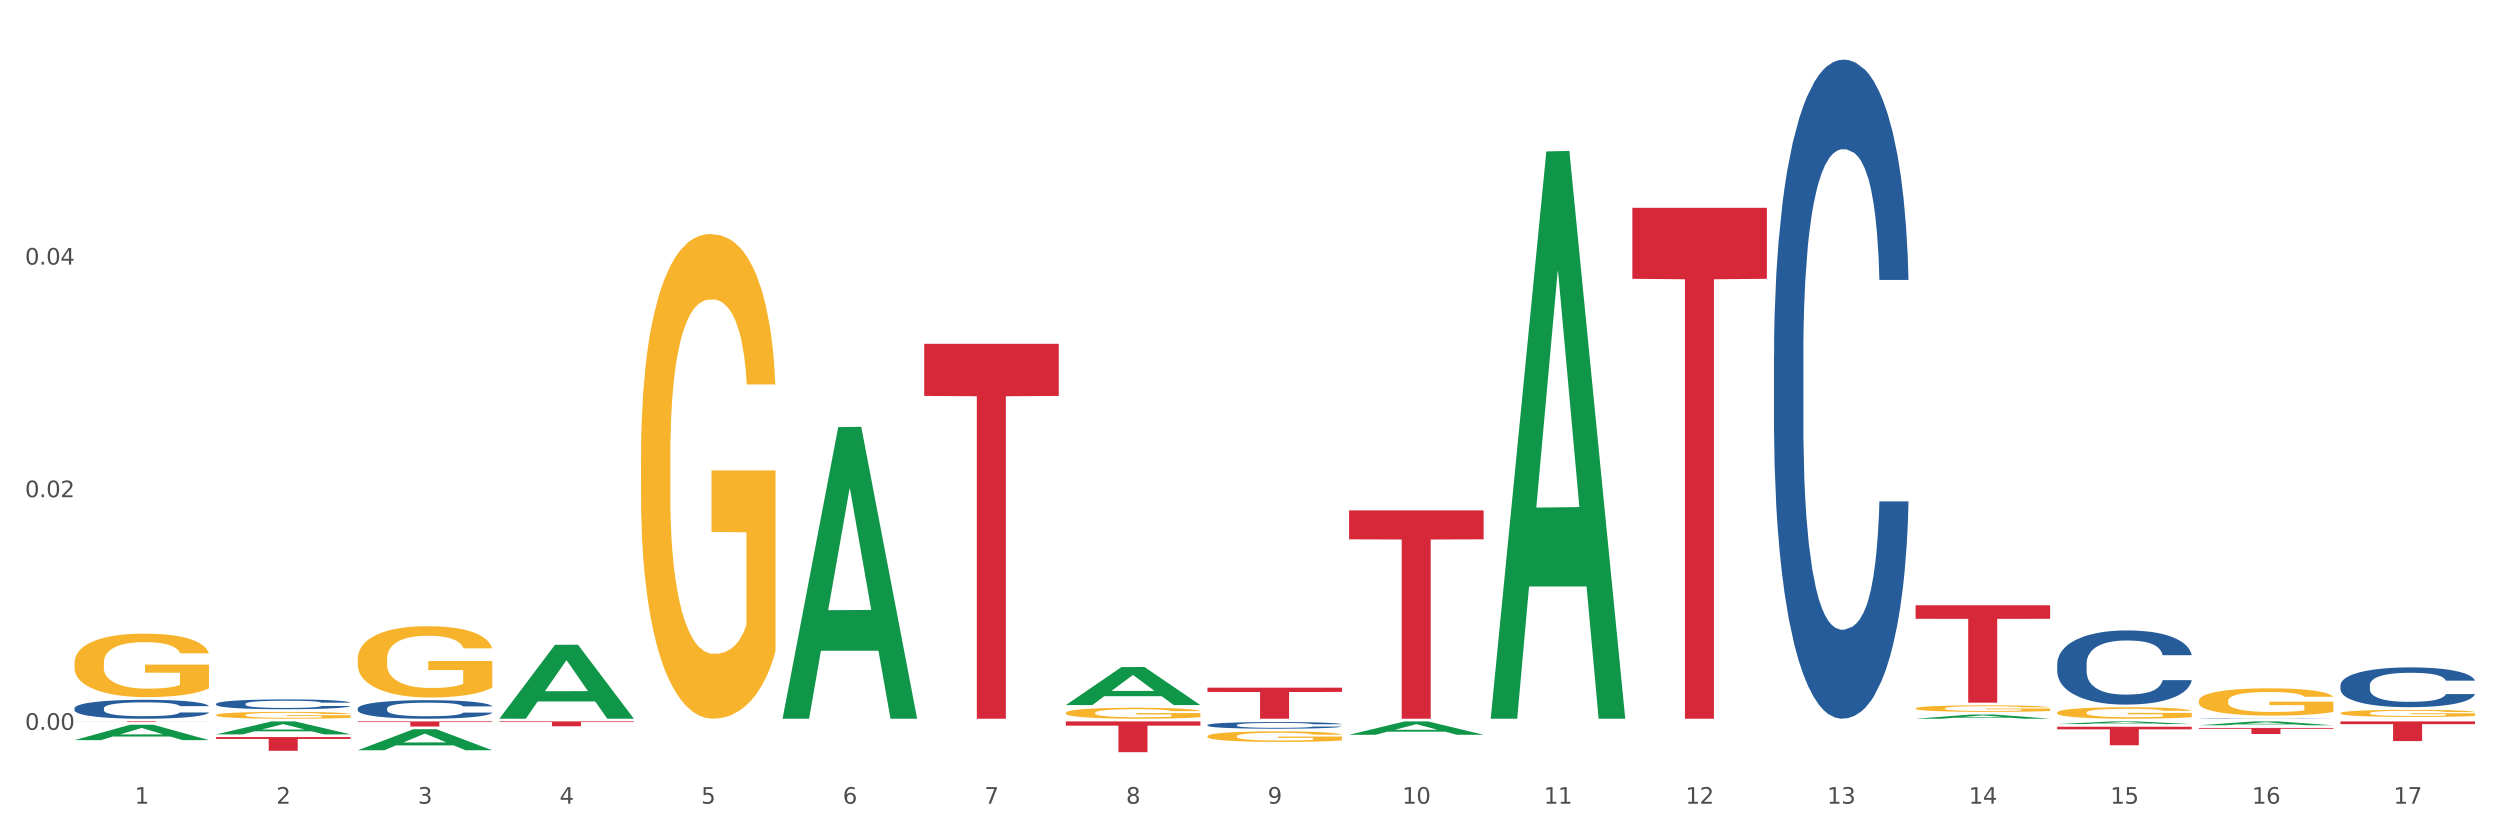 <?xml version="1.0" encoding="utf-8" standalone="no"?>
<!DOCTYPE svg PUBLIC "-//W3C//DTD SVG 1.1//EN"
  "http://www.w3.org/Graphics/SVG/1.1/DTD/svg11.dtd">
<svg xmlns:xlink="http://www.w3.org/1999/xlink" width="1080pt" height="360pt" viewBox="0 0 1080 360" xmlns="http://www.w3.org/2000/svg" version="1.1">
 <rect x="0" y="0" width="1080" height="360" fill="#333333" stroke="none"/>
 <defs>
  <style type="text/css">*{stroke-linejoin: round; stroke-linecap: butt}</style>
 </defs>
 <g id="figure_1">
  <g id="patch_1">
   <path d="M 0 360 
L 1080 360 
L 1080 0 
L 0 0 
z
" style="fill: #ffffff; stroke: #ffffff; stroke-linejoin: miter"/>
  </g>
  <g id="axes_1">
   <g id="matplotlib.axis_1">
    <g id="xtick_1">
     <g id="text_1">
      <!-- 1 -->
      <g style="fill: #4d4d4d" transform="translate(58.182 347.204) scale(0.096 -0.096)">
       <defs>
        <path id="DejaVuSans-31" d="M 794 531 
L 1825 531 
L 1825 4091 
L 703 3866 
L 703 4441 
L 1819 4666 
L 2450 4666 
L 2450 531 
L 3481 531 
L 3481 0 
L 794 0 
L 794 531 
z
" transform="scale(0.016)"/>
       </defs>
       <use xlink:href="#DejaVuSans-31"/>
      </g>
     </g>
    </g>
    <g id="xtick_2">
     <g id="text_2">
      <!-- 2 -->
      <g style="fill: #4d4d4d" transform="translate(119.364 347.204) scale(0.096 -0.096)">
       <defs>
        <path id="DejaVuSans-32" d="M 1228 531 
L 3431 531 
L 3431 0 
L 469 0 
L 469 531 
Q 828 903 1448 1529 
Q 2069 2156 2228 2338 
Q 2531 2678 2651 2914 
Q 2772 3150 2772 3378 
Q 2772 3750 2511 3984 
Q 2250 4219 1831 4219 
Q 1534 4219 1204 4116 
Q 875 4013 500 3803 
L 500 4441 
Q 881 4594 1212 4672 
Q 1544 4750 1819 4750 
Q 2544 4750 2975 4387 
Q 3406 4025 3406 3419 
Q 3406 3131 3298 2873 
Q 3191 2616 2906 2266 
Q 2828 2175 2409 1742 
Q 1991 1309 1228 531 
z
" transform="scale(0.016)"/>
       </defs>
       <use xlink:href="#DejaVuSans-32"/>
      </g>
     </g>
    </g>
    <g id="xtick_3">
     <g id="text_3">
      <!-- 3 -->
      <g style="fill: #4d4d4d" transform="translate(180.545 347.204) scale(0.096 -0.096)">
       <defs>
        <path id="DejaVuSans-33" d="M 2597 2516 
Q 3050 2419 3304 2112 
Q 3559 1806 3559 1356 
Q 3559 666 3084 287 
Q 2609 -91 1734 -91 
Q 1441 -91 1130 -33 
Q 819 25 488 141 
L 488 750 
Q 750 597 1062 519 
Q 1375 441 1716 441 
Q 2309 441 2620 675 
Q 2931 909 2931 1356 
Q 2931 1769 2642 2001 
Q 2353 2234 1838 2234 
L 1294 2234 
L 1294 2753 
L 1863 2753 
Q 2328 2753 2575 2939 
Q 2822 3125 2822 3475 
Q 2822 3834 2567 4026 
Q 2313 4219 1838 4219 
Q 1578 4219 1281 4162 
Q 984 4106 628 3988 
L 628 4550 
Q 988 4650 1302 4700 
Q 1616 4750 1894 4750 
Q 2613 4750 3031 4423 
Q 3450 4097 3450 3541 
Q 3450 3153 3228 2886 
Q 3006 2619 2597 2516 
z
" transform="scale(0.016)"/>
       </defs>
       <use xlink:href="#DejaVuSans-33"/>
      </g>
     </g>
    </g>
    <g id="xtick_4">
     <g id="text_4">
      <!-- 4 -->
      <g style="fill: #4d4d4d" transform="translate(241.726 347.204) scale(0.096 -0.096)">
       <defs>
        <path id="DejaVuSans-34" d="M 2419 4116 
L 825 1625 
L 2419 1625 
L 2419 4116 
z
M 2253 4666 
L 3047 4666 
L 3047 1625 
L 3713 1625 
L 3713 1100 
L 3047 1100 
L 3047 0 
L 2419 0 
L 2419 1100 
L 313 1100 
L 313 1709 
L 2253 4666 
z
" transform="scale(0.016)"/>
       </defs>
       <use xlink:href="#DejaVuSans-34"/>
      </g>
     </g>
    </g>
    <g id="xtick_5">
     <g id="text_5">
      <!-- 5 -->
      <g style="fill: #4d4d4d" transform="translate(302.908 347.204) scale(0.096 -0.096)">
       <defs>
        <path id="DejaVuSans-35" d="M 691 4666 
L 3169 4666 
L 3169 4134 
L 1269 4134 
L 1269 2991 
Q 1406 3038 1543 3061 
Q 1681 3084 1819 3084 
Q 2600 3084 3056 2656 
Q 3513 2228 3513 1497 
Q 3513 744 3044 326 
Q 2575 -91 1722 -91 
Q 1428 -91 1123 -41 
Q 819 9 494 109 
L 494 744 
Q 775 591 1075 516 
Q 1375 441 1709 441 
Q 2250 441 2565 725 
Q 2881 1009 2881 1497 
Q 2881 1984 2565 2268 
Q 2250 2553 1709 2553 
Q 1456 2553 1204 2497 
Q 953 2441 691 2322 
L 691 4666 
z
" transform="scale(0.016)"/>
       </defs>
       <use xlink:href="#DejaVuSans-35"/>
      </g>
     </g>
    </g>
    <g id="xtick_6">
     <g id="text_6">
      <!-- 6 -->
      <g style="fill: #4d4d4d" transform="translate(364.089 347.204) scale(0.096 -0.096)">
       <defs>
        <path id="DejaVuSans-36" d="M 2113 2584 
Q 1688 2584 1439 2293 
Q 1191 2003 1191 1497 
Q 1191 994 1439 701 
Q 1688 409 2113 409 
Q 2538 409 2786 701 
Q 3034 994 3034 1497 
Q 3034 2003 2786 2293 
Q 2538 2584 2113 2584 
z
M 3366 4563 
L 3366 3988 
Q 3128 4100 2886 4159 
Q 2644 4219 2406 4219 
Q 1781 4219 1451 3797 
Q 1122 3375 1075 2522 
Q 1259 2794 1537 2939 
Q 1816 3084 2150 3084 
Q 2853 3084 3261 2657 
Q 3669 2231 3669 1497 
Q 3669 778 3244 343 
Q 2819 -91 2113 -91 
Q 1303 -91 875 529 
Q 447 1150 447 2328 
Q 447 3434 972 4092 
Q 1497 4750 2381 4750 
Q 2619 4750 2861 4703 
Q 3103 4656 3366 4563 
z
" transform="scale(0.016)"/>
       </defs>
       <use xlink:href="#DejaVuSans-36"/>
      </g>
     </g>
    </g>
    <g id="xtick_7">
     <g id="text_7">
      <!-- 7 -->
      <g style="fill: #4d4d4d" transform="translate(425.271 347.204) scale(0.096 -0.096)">
       <defs>
        <path id="DejaVuSans-37" d="M 525 4666 
L 3525 4666 
L 3525 4397 
L 1831 0 
L 1172 0 
L 2766 4134 
L 525 4134 
L 525 4666 
z
" transform="scale(0.016)"/>
       </defs>
       <use xlink:href="#DejaVuSans-37"/>
      </g>
     </g>
    </g>
    <g id="xtick_8">
     <g id="text_8">
      <!-- 8 -->
      <g style="fill: #4d4d4d" transform="translate(486.452 347.204) scale(0.096 -0.096)">
       <defs>
        <path id="DejaVuSans-38" d="M 2034 2216 
Q 1584 2216 1326 1975 
Q 1069 1734 1069 1313 
Q 1069 891 1326 650 
Q 1584 409 2034 409 
Q 2484 409 2743 651 
Q 3003 894 3003 1313 
Q 3003 1734 2745 1975 
Q 2488 2216 2034 2216 
z
M 1403 2484 
Q 997 2584 770 2862 
Q 544 3141 544 3541 
Q 544 4100 942 4425 
Q 1341 4750 2034 4750 
Q 2731 4750 3128 4425 
Q 3525 4100 3525 3541 
Q 3525 3141 3298 2862 
Q 3072 2584 2669 2484 
Q 3125 2378 3379 2068 
Q 3634 1759 3634 1313 
Q 3634 634 3220 271 
Q 2806 -91 2034 -91 
Q 1263 -91 848 271 
Q 434 634 434 1313 
Q 434 1759 690 2068 
Q 947 2378 1403 2484 
z
M 1172 3481 
Q 1172 3119 1398 2916 
Q 1625 2713 2034 2713 
Q 2441 2713 2670 2916 
Q 2900 3119 2900 3481 
Q 2900 3844 2670 4047 
Q 2441 4250 2034 4250 
Q 1625 4250 1398 4047 
Q 1172 3844 1172 3481 
z
" transform="scale(0.016)"/>
       </defs>
       <use xlink:href="#DejaVuSans-38"/>
      </g>
     </g>
    </g>
    <g id="xtick_9">
     <g id="text_9">
      <!-- 9 -->
      <g style="fill: #4d4d4d" transform="translate(547.634 347.204) scale(0.096 -0.096)">
       <defs>
        <path id="DejaVuSans-39" d="M 703 97 
L 703 672 
Q 941 559 1184 500 
Q 1428 441 1663 441 
Q 2288 441 2617 861 
Q 2947 1281 2994 2138 
Q 2813 1869 2534 1725 
Q 2256 1581 1919 1581 
Q 1219 1581 811 2004 
Q 403 2428 403 3163 
Q 403 3881 828 4315 
Q 1253 4750 1959 4750 
Q 2769 4750 3195 4129 
Q 3622 3509 3622 2328 
Q 3622 1225 3098 567 
Q 2575 -91 1691 -91 
Q 1453 -91 1209 -44 
Q 966 3 703 97 
z
M 1959 2075 
Q 2384 2075 2632 2365 
Q 2881 2656 2881 3163 
Q 2881 3666 2632 3958 
Q 2384 4250 1959 4250 
Q 1534 4250 1286 3958 
Q 1038 3666 1038 3163 
Q 1038 2656 1286 2365 
Q 1534 2075 1959 2075 
z
" transform="scale(0.016)"/>
       </defs>
       <use xlink:href="#DejaVuSans-39"/>
      </g>
     </g>
    </g>
    <g id="xtick_10">
     <g id="text_10">
      <!-- 10 -->
      <g style="fill: #4d4d4d" transform="translate(605.761 347.204) scale(0.096 -0.096)">
       <defs>
        <path id="DejaVuSans-30" d="M 2034 4250 
Q 1547 4250 1301 3770 
Q 1056 3291 1056 2328 
Q 1056 1369 1301 889 
Q 1547 409 2034 409 
Q 2525 409 2770 889 
Q 3016 1369 3016 2328 
Q 3016 3291 2770 3770 
Q 2525 4250 2034 4250 
z
M 2034 4750 
Q 2819 4750 3233 4129 
Q 3647 3509 3647 2328 
Q 3647 1150 3233 529 
Q 2819 -91 2034 -91 
Q 1250 -91 836 529 
Q 422 1150 422 2328 
Q 422 3509 836 4129 
Q 1250 4750 2034 4750 
z
" transform="scale(0.016)"/>
       </defs>
       <use xlink:href="#DejaVuSans-31"/>
       <use xlink:href="#DejaVuSans-30" transform="translate(63.623 0)"/>
      </g>
     </g>
    </g>
    <g id="xtick_11">
     <g id="text_11">
      <!-- 11 -->
      <g style="fill: #4d4d4d" transform="translate(666.942 347.204) scale(0.096 -0.096)">
       <use xlink:href="#DejaVuSans-31"/>
       <use xlink:href="#DejaVuSans-31" transform="translate(63.623 0)"/>
      </g>
     </g>
    </g>
    <g id="xtick_12">
     <g id="text_12">
      <!-- 12 -->
      <g style="fill: #4d4d4d" transform="translate(728.124 347.204) scale(0.096 -0.096)">
       <use xlink:href="#DejaVuSans-31"/>
       <use xlink:href="#DejaVuSans-32" transform="translate(63.623 0)"/>
      </g>
     </g>
    </g>
    <g id="xtick_13">
     <g id="text_13">
      <!-- 13 -->
      <g style="fill: #4d4d4d" transform="translate(789.305 347.204) scale(0.096 -0.096)">
       <use xlink:href="#DejaVuSans-31"/>
       <use xlink:href="#DejaVuSans-33" transform="translate(63.623 0)"/>
      </g>
     </g>
    </g>
    <g id="xtick_14">
     <g id="text_14">
      <!-- 14 -->
      <g style="fill: #4d4d4d" transform="translate(850.487 347.204) scale(0.096 -0.096)">
       <use xlink:href="#DejaVuSans-31"/>
       <use xlink:href="#DejaVuSans-34" transform="translate(63.623 0)"/>
      </g>
     </g>
    </g>
    <g id="xtick_15">
     <g id="text_15">
      <!-- 15 -->
      <g style="fill: #4d4d4d" transform="translate(911.668 347.204) scale(0.096 -0.096)">
       <use xlink:href="#DejaVuSans-31"/>
       <use xlink:href="#DejaVuSans-35" transform="translate(63.623 0)"/>
      </g>
     </g>
    </g>
    <g id="xtick_16">
     <g id="text_16">
      <!-- 16 -->
      <g style="fill: #4d4d4d" transform="translate(972.849 347.204) scale(0.096 -0.096)">
       <use xlink:href="#DejaVuSans-31"/>
       <use xlink:href="#DejaVuSans-36" transform="translate(63.623 0)"/>
      </g>
     </g>
    </g>
    <g id="xtick_17">
     <g id="text_17">
      <!-- 17 -->
      <g style="fill: #4d4d4d" transform="translate(1034.031 347.204) scale(0.096 -0.096)">
       <use xlink:href="#DejaVuSans-31"/>
       <use xlink:href="#DejaVuSans-37" transform="translate(63.623 0)"/>
      </g>
     </g>
    </g>
    <g id="xtick_18"/>
    <g id="xtick_19"/>
    <g id="xtick_20"/>
    <g id="xtick_21"/>
    <g id="xtick_22"/>
    <g id="xtick_23"/>
    <g id="xtick_24"/>
    <g id="xtick_25"/>
    <g id="xtick_26"/>
    <g id="xtick_27"/>
    <g id="xtick_28"/>
    <g id="xtick_29"/>
    <g id="xtick_30"/>
    <g id="xtick_31"/>
    <g id="xtick_32"/>
    <g id="xtick_33"/>
   </g>
   <g id="matplotlib.axis_2">
    <g id="ytick_1">
     <g id="text_18">
      <!-- 0.00 -->
      <g style="fill: #4d4d4d" transform="translate(10.8 315.278) scale(0.096 -0.096)">
       <defs>
        <path id="DejaVuSans-2e" d="M 684 794 
L 1344 794 
L 1344 0 
L 684 0 
L 684 794 
z
" transform="scale(0.016)"/>
       </defs>
       <use xlink:href="#DejaVuSans-30"/>
       <use xlink:href="#DejaVuSans-2e" transform="translate(63.623 0)"/>
       <use xlink:href="#DejaVuSans-30" transform="translate(95.41 0)"/>
       <use xlink:href="#DejaVuSans-30" transform="translate(159.033 0)"/>
      </g>
     </g>
    </g>
    <g id="ytick_2">
     <g id="text_19">
      <!-- 0.02 -->
      <g style="fill: #4d4d4d" transform="translate(10.8 214.795) scale(0.096 -0.096)">
       <use xlink:href="#DejaVuSans-30"/>
       <use xlink:href="#DejaVuSans-2e" transform="translate(63.623 0)"/>
       <use xlink:href="#DejaVuSans-30" transform="translate(95.41 0)"/>
       <use xlink:href="#DejaVuSans-32" transform="translate(159.033 0)"/>
      </g>
     </g>
    </g>
    <g id="ytick_3">
     <g id="text_20">
      <!-- 0.04 -->
      <g style="fill: #4d4d4d" transform="translate(10.8 114.312) scale(0.096 -0.096)">
       <use xlink:href="#DejaVuSans-30"/>
       <use xlink:href="#DejaVuSans-2e" transform="translate(63.623 0)"/>
       <use xlink:href="#DejaVuSans-30" transform="translate(95.41 0)"/>
       <use xlink:href="#DejaVuSans-34" transform="translate(159.033 0)"/>
      </g>
     </g>
    </g>
    <g id="ytick_4"/>
    <g id="ytick_5"/>
    <g id="ytick_6"/>
   </g>
   <g id="PolyCollection_1">
    <path d="M 32.175 319.727 
L 32.235 319.721 
L 56.203 313.081 
L 66.15 313.075 
L 90.297 319.74 
L 78.793 319.74 
L 73.58 318.188 
L 48.833 318.188 
L 48.653 318.213 
L 43.62 319.74 
L 32.175 319.74 
L 32.175 319.727 
L 51.949 317.262 
L 70.464 317.255 
L 61.296 314.496 
L 61.176 314.483 
L 61.056 314.502 
L 51.889 317.255 
L 51.949 317.262 
L 32.175 319.727 
z
" clip-path="url(#p86abe822ee)" style="fill: #109648"/>
    <path d="M 93.356 317.247 
L 93.416 317.241 
L 117.384 311.636 
L 127.331 311.631 
L 151.479 317.257 
L 139.974 317.257 
L 134.761 315.947 
L 110.014 315.947 
L 109.834 315.968 
L 104.801 317.257 
L 93.356 317.257 
L 93.356 317.247 
L 113.13 315.165 
L 131.645 315.16 
L 122.478 312.83 
L 122.358 312.82 
L 122.238 312.835 
L 113.07 315.16 
L 113.13 315.165 
L 93.356 317.247 
z
" clip-path="url(#p86abe822ee)" style="fill: #109648"/>
    <path d="M 154.538 324.103 
L 154.598 324.094 
L 178.566 315.022 
L 188.512 315.013 
L 212.66 324.12 
L 201.156 324.12 
L 195.943 321.999 
L 171.196 321.999 
L 171.016 322.033 
L 165.983 324.12 
L 154.538 324.12 
L 154.538 324.103 
L 174.311 320.734 
L 192.827 320.725 
L 183.659 316.954 
L 183.539 316.937 
L 183.419 316.963 
L 174.251 320.725 
L 174.311 320.734 
L 154.538 324.103 
z
" clip-path="url(#p86abe822ee)" style="fill: #109648"/>
    <path d="M 215.719 310.427 
L 215.779 310.397 
L 239.747 278.553 
L 249.694 278.523 
L 273.842 310.487 
L 262.337 310.487 
L 257.124 303.044 
L 232.377 303.044 
L 232.197 303.164 
L 227.164 310.487 
L 215.719 310.487 
L 215.719 310.427 
L 235.493 298.602 
L 254.008 298.572 
L 244.84 285.336 
L 244.72 285.276 
L 244.601 285.366 
L 235.433 298.572 
L 235.493 298.602 
L 215.719 310.427 
z
" clip-path="url(#p86abe822ee)" style="fill: #109648"/>
    <path d="M 338.082 310.251 
L 338.142 310.132 
L 362.11 184.503 
L 372.057 184.385 
L 396.204 310.487 
L 384.7 310.487 
L 379.487 281.123 
L 354.74 281.123 
L 354.56 281.596 
L 349.527 310.487 
L 338.082 310.487 
L 338.082 310.251 
L 357.856 263.599 
L 376.371 263.48 
L 367.203 211.263 
L 367.083 211.026 
L 366.963 211.382 
L 357.796 263.48 
L 357.856 263.599 
L 338.082 310.251 
z
" clip-path="url(#p86abe822ee)" style="fill: #109648"/>
    <path d="M 521.626 297.059 
L 579.749 297.059 
L 579.749 298.925 
L 556.885 298.938 
L 556.885 310.487 
L 544.352 310.487 
L 544.352 298.938 
L 521.626 298.925 
L 521.626 297.072 
L 521.626 297.059 
z
" clip-path="url(#p86abe822ee)" style="fill: #d62839"/>
    <path d="M 154.538 284.756 
L 154.606 284.728 
L 154.606 283.715 
L 154.744 282.843 
L 155.43 280.733 
L 156.459 278.988 
L 157.214 278.06 
L 157.969 277.3 
L 158.861 276.54 
L 159.959 275.752 
L 161.949 274.599 
L 163.184 274.008 
L 164.694 273.389 
L 167.439 272.488 
L 169.429 271.982 
L 171.487 271.56 
L 174.85 271.053 
L 177.046 270.828 
L 179.379 270.659 
L 182.192 270.547 
L 184.32 270.519 
L 188.986 270.603 
L 192.966 270.856 
L 194.887 271.053 
L 197.358 271.391 
L 198.661 271.616 
L 200.789 272.066 
L 202.985 272.657 
L 204.494 273.163 
L 206.759 274.12 
L 208.474 275.077 
L 210.053 276.259 
L 210.876 277.075 
L 211.494 277.834 
L 212.043 278.707 
L 212.592 280.085 
L 200.24 280.085 
L 199.759 279.101 
L 199.005 278.172 
L 197.907 277.272 
L 196.946 276.709 
L 195.299 276.005 
L 193.789 275.555 
L 192.211 275.218 
L 190.29 274.936 
L 188.78 274.796 
L 186.653 274.683 
L 182.467 274.711 
L 179.653 274.936 
L 177.732 275.218 
L 176.497 275.471 
L 175.399 275.752 
L 174.164 276.146 
L 172.723 276.737 
L 171.693 277.272 
L 170.664 277.947 
L 169.84 278.622 
L 169.086 279.41 
L 168.468 280.254 
L 167.988 281.127 
L 167.576 282.196 
L 167.233 283.969 
L 167.233 287.823 
L 167.37 288.696 
L 167.713 289.849 
L 168.125 290.722 
L 168.811 291.763 
L 169.429 292.466 
L 170.595 293.479 
L 171.899 294.323 
L 172.928 294.858 
L 173.958 295.308 
L 175.742 295.927 
L 177.732 296.434 
L 179.447 296.743 
L 181.781 297.025 
L 183.359 297.137 
L 184.731 297.193 
L 188.094 297.193 
L 190.495 297.109 
L 193.172 296.912 
L 195.23 296.659 
L 196.946 296.349 
L 198.867 295.843 
L 200.102 295.364 
L 200.102 289.484 
L 185.006 289.455 
L 185.006 285.544 
L 212.66 285.544 
L 212.66 297.025 
L 211.494 297.616 
L 210.19 298.15 
L 208.817 298.629 
L 206.759 299.219 
L 204.288 299.782 
L 202.092 300.176 
L 199.759 300.514 
L 197.014 300.823 
L 193.446 301.105 
L 191.25 301.217 
L 188.505 301.302 
L 185.28 301.33 
L 182.467 301.274 
L 179.722 301.133 
L 176.84 300.88 
L 174.026 300.514 
L 171.899 300.148 
L 169.772 299.698 
L 167.507 299.107 
L 165.723 298.544 
L 164.351 298.038 
L 162.841 297.39 
L 161.194 296.546 
L 159.959 295.787 
L 158.861 294.999 
L 157.694 293.986 
L 156.871 293.113 
L 156.048 292.016 
L 155.567 291.2 
L 155.018 289.934 
L 154.606 288.161 
L 154.538 284.756 
z
" clip-path="url(#p86abe822ee)" style="fill: #f7b32b"/>
    <path d="M 582.808 220.478 
L 640.93 220.478 
L 640.93 232.986 
L 618.067 233.071 
L 618.067 310.487 
L 605.533 310.487 
L 605.533 233.071 
L 582.808 232.986 
L 582.808 220.563 
L 582.808 220.478 
z
" clip-path="url(#p86abe822ee)" style="fill: #d62839"/>
    <path d="M 521.626 318.059 
L 521.695 318.054 
L 521.695 317.904 
L 521.832 317.775 
L 522.518 317.463 
L 523.548 317.205 
L 524.303 317.068 
L 525.057 316.955 
L 525.949 316.843 
L 527.047 316.726 
L 529.037 316.555 
L 530.273 316.468 
L 531.782 316.376 
L 534.527 316.243 
L 536.517 316.168 
L 538.576 316.106 
L 541.938 316.031 
L 544.134 315.997 
L 546.467 315.972 
L 549.281 315.956 
L 551.408 315.952 
L 556.074 315.964 
L 560.054 316.002 
L 561.976 316.031 
L 564.446 316.081 
L 565.75 316.114 
L 567.877 316.181 
L 570.073 316.268 
L 571.583 316.343 
L 573.847 316.485 
L 575.563 316.626 
L 577.141 316.801 
L 577.965 316.922 
L 578.582 317.034 
L 579.131 317.163 
L 579.68 317.367 
L 567.328 317.367 
L 566.848 317.222 
L 566.093 317.084 
L 564.995 316.951 
L 564.034 316.868 
L 562.387 316.764 
L 560.878 316.697 
L 559.299 316.647 
L 557.378 316.605 
L 555.868 316.584 
L 553.741 316.568 
L 549.555 316.572 
L 546.742 316.605 
L 544.82 316.647 
L 543.585 316.684 
L 542.487 316.726 
L 541.252 316.784 
L 539.811 316.872 
L 538.782 316.951 
L 537.752 317.051 
L 536.929 317.151 
L 536.174 317.267 
L 535.556 317.392 
L 535.076 317.521 
L 534.664 317.68 
L 534.321 317.942 
L 534.321 318.512 
L 534.459 318.641 
L 534.802 318.812 
L 535.213 318.941 
L 535.9 319.095 
L 536.517 319.199 
L 537.684 319.349 
L 538.988 319.474 
L 540.017 319.553 
L 541.046 319.62 
L 542.83 319.712 
L 544.82 319.787 
L 546.536 319.832 
L 548.869 319.874 
L 550.447 319.891 
L 551.82 319.899 
L 555.182 319.899 
L 557.584 319.886 
L 560.26 319.857 
L 562.319 319.82 
L 564.034 319.774 
L 565.956 319.699 
L 567.191 319.628 
L 567.191 318.758 
L 552.094 318.754 
L 552.094 318.175 
L 579.749 318.175 
L 579.749 319.874 
L 578.582 319.961 
L 577.278 320.041 
L 575.906 320.111 
L 573.847 320.199 
L 571.377 320.282 
L 569.181 320.34 
L 566.848 320.39 
L 564.103 320.436 
L 560.535 320.478 
L 558.339 320.494 
L 555.594 320.507 
L 552.369 320.511 
L 549.555 320.503 
L 546.81 320.482 
L 543.928 320.444 
L 541.115 320.39 
L 538.988 320.336 
L 536.86 320.27 
L 534.596 320.182 
L 532.812 320.099 
L 531.439 320.024 
L 529.93 319.928 
L 528.283 319.803 
L 527.047 319.691 
L 525.949 319.574 
L 524.783 319.424 
L 523.959 319.295 
L 523.136 319.133 
L 522.656 319.012 
L 522.107 318.825 
L 521.695 318.562 
L 521.626 318.059 
z
" clip-path="url(#p86abe822ee)" style="fill: #f7b32b"/>
    <path d="M 1011.078 311.631 
L 1069.2 311.631 
L 1069.2 312.814 
L 1046.337 312.822 
L 1046.337 320.143 
L 1033.803 320.143 
L 1033.803 312.822 
L 1011.078 312.814 
L 1011.078 311.639 
L 1011.078 311.631 
z
" clip-path="url(#p86abe822ee)" style="fill: #d62839"/>
    <path d="M 276.901 197.848 
L 276.969 197.656 
L 276.969 190.772 
L 277.107 184.843 
L 277.793 170.5 
L 278.822 158.643 
L 279.577 152.333 
L 280.332 147.169 
L 281.224 142.006 
L 282.322 136.651 
L 284.312 128.81 
L 285.547 124.794 
L 287.057 120.587 
L 289.801 114.467 
L 291.792 111.025 
L 293.85 108.156 
L 297.213 104.714 
L 299.408 103.184 
L 301.742 102.037 
L 304.555 101.272 
L 306.682 101.08 
L 311.349 101.654 
L 315.329 103.375 
L 317.25 104.714 
L 319.72 107.009 
L 321.024 108.539 
L 323.152 111.599 
L 325.347 115.615 
L 326.857 119.057 
L 329.122 125.559 
L 330.837 132.061 
L 332.415 140.093 
L 333.239 145.639 
L 333.856 150.803 
L 334.405 156.731 
L 334.954 166.102 
L 322.603 166.102 
L 322.122 159.408 
L 321.367 153.098 
L 320.269 146.978 
L 319.309 143.153 
L 317.662 138.372 
L 316.152 135.312 
L 314.574 133.017 
L 312.652 131.105 
L 311.143 130.149 
L 309.015 129.384 
L 304.83 129.575 
L 302.016 131.105 
L 300.095 133.017 
L 298.86 134.739 
L 297.762 136.651 
L 296.526 139.328 
L 295.085 143.344 
L 294.056 146.978 
L 293.027 151.568 
L 292.203 156.157 
L 291.448 161.512 
L 290.831 167.249 
L 290.35 173.178 
L 289.939 180.445 
L 289.596 192.493 
L 289.596 218.693 
L 289.733 224.621 
L 290.076 232.462 
L 290.488 238.39 
L 291.174 245.466 
L 291.792 250.247 
L 292.958 257.132 
L 294.262 262.869 
L 295.291 266.502 
L 296.321 269.562 
L 298.105 273.77 
L 300.095 277.212 
L 301.81 279.315 
L 304.143 281.228 
L 305.722 281.993 
L 307.094 282.375 
L 310.457 282.375 
L 312.858 281.802 
L 315.535 280.463 
L 317.593 278.742 
L 319.309 276.638 
L 321.23 273.196 
L 322.465 269.945 
L 322.465 229.976 
L 307.369 229.785 
L 307.369 203.202 
L 335.023 203.202 
L 335.023 281.228 
L 333.856 285.244 
L 332.553 288.877 
L 331.18 292.129 
L 329.122 296.145 
L 326.651 299.969 
L 324.455 302.647 
L 322.122 304.942 
L 319.377 307.045 
L 315.809 308.958 
L 313.613 309.723 
L 310.868 310.296 
L 307.643 310.487 
L 304.83 310.105 
L 302.085 309.149 
L 299.203 307.428 
L 296.389 304.942 
L 294.262 302.455 
L 292.135 299.396 
L 289.87 295.38 
L 288.086 291.555 
L 286.714 288.112 
L 285.204 283.714 
L 283.557 277.977 
L 282.322 272.813 
L 281.224 267.459 
L 280.057 260.574 
L 279.234 254.646 
L 278.41 247.187 
L 277.93 241.641 
L 277.381 233.036 
L 276.969 220.987 
L 276.901 197.848 
z
" clip-path="url(#p86abe822ee)" style="fill: #f7b32b"/>
    <path d="M 460.445 307.936 
L 460.514 307.932 
L 460.514 307.776 
L 460.651 307.642 
L 461.337 307.317 
L 462.366 307.048 
L 463.121 306.905 
L 463.876 306.788 
L 464.768 306.671 
L 465.866 306.55 
L 467.856 306.373 
L 469.091 306.282 
L 470.601 306.186 
L 473.346 306.048 
L 475.336 305.97 
L 477.394 305.905 
L 480.757 305.827 
L 482.953 305.792 
L 485.286 305.766 
L 488.099 305.749 
L 490.227 305.744 
L 494.893 305.757 
L 498.873 305.796 
L 500.794 305.827 
L 503.265 305.879 
L 504.568 305.913 
L 506.696 305.983 
L 508.892 306.074 
L 510.401 306.152 
L 512.666 306.299 
L 514.381 306.446 
L 515.96 306.628 
L 516.783 306.754 
L 517.401 306.871 
L 517.95 307.005 
L 518.499 307.217 
L 506.147 307.217 
L 505.666 307.066 
L 504.912 306.923 
L 503.814 306.784 
L 502.853 306.697 
L 501.206 306.589 
L 499.696 306.52 
L 498.118 306.468 
L 496.197 306.425 
L 494.687 306.403 
L 492.56 306.386 
L 488.374 306.39 
L 485.56 306.425 
L 483.639 306.468 
L 482.404 306.507 
L 481.306 306.55 
L 480.071 306.611 
L 478.63 306.702 
L 477.6 306.784 
L 476.571 306.888 
L 475.747 306.992 
L 474.993 307.113 
L 474.375 307.243 
L 473.895 307.377 
L 473.483 307.542 
L 473.14 307.815 
L 473.14 308.408 
L 473.277 308.543 
L 473.62 308.72 
L 474.032 308.855 
L 474.718 309.015 
L 475.336 309.123 
L 476.502 309.279 
L 477.806 309.409 
L 478.835 309.491 
L 479.865 309.561 
L 481.649 309.656 
L 483.639 309.734 
L 485.354 309.781 
L 487.688 309.825 
L 489.266 309.842 
L 490.638 309.851 
L 494.001 309.851 
L 496.403 309.838 
L 499.079 309.807 
L 501.137 309.768 
L 502.853 309.721 
L 504.774 309.643 
L 506.01 309.569 
L 506.01 308.664 
L 490.913 308.66 
L 490.913 308.057 
L 518.567 308.057 
L 518.567 309.825 
L 517.401 309.916 
L 516.097 309.998 
L 514.724 310.072 
L 512.666 310.163 
L 510.195 310.249 
L 508 310.31 
L 505.666 310.362 
L 502.922 310.41 
L 499.353 310.453 
L 497.157 310.47 
L 494.413 310.483 
L 491.187 310.487 
L 488.374 310.479 
L 485.629 310.457 
L 482.747 310.418 
L 479.933 310.362 
L 477.806 310.306 
L 475.679 310.236 
L 473.414 310.145 
L 471.63 310.059 
L 470.258 309.981 
L 468.748 309.881 
L 467.101 309.751 
L 465.866 309.634 
L 464.768 309.513 
L 463.601 309.357 
L 462.778 309.223 
L 461.955 309.054 
L 461.474 308.928 
L 460.925 308.733 
L 460.514 308.46 
L 460.445 307.936 
z
" clip-path="url(#p86abe822ee)" style="fill: #f7b32b"/>
    <path d="M 32.175 286.408 
L 32.244 286.383 
L 32.244 285.481 
L 32.381 284.704 
L 33.067 282.824 
L 34.096 281.27 
L 34.851 280.443 
L 35.606 279.766 
L 36.498 279.089 
L 37.596 278.387 
L 39.586 277.359 
L 40.821 276.833 
L 42.331 276.282 
L 45.076 275.479 
L 47.066 275.028 
L 49.124 274.652 
L 52.487 274.201 
L 54.683 274.001 
L 57.016 273.85 
L 59.829 273.75 
L 61.957 273.725 
L 66.623 273.8 
L 70.603 274.026 
L 72.524 274.201 
L 74.995 274.502 
L 76.299 274.702 
L 78.426 275.103 
L 80.622 275.63 
L 82.131 276.081 
L 84.396 276.933 
L 86.111 277.786 
L 87.69 278.838 
L 88.513 279.565 
L 89.131 280.242 
L 89.68 281.019 
L 90.229 282.247 
L 77.877 282.247 
L 77.397 281.37 
L 76.642 280.543 
L 75.544 279.741 
L 74.583 279.239 
L 72.936 278.613 
L 71.426 278.212 
L 69.848 277.911 
L 67.927 277.66 
L 66.417 277.535 
L 64.29 277.435 
L 60.104 277.46 
L 57.29 277.66 
L 55.369 277.911 
L 54.134 278.136 
L 53.036 278.387 
L 51.801 278.738 
L 50.36 279.264 
L 49.33 279.741 
L 48.301 280.342 
L 47.478 280.944 
L 46.723 281.646 
L 46.105 282.398 
L 45.625 283.175 
L 45.213 284.127 
L 44.87 285.706 
L 44.87 289.14 
L 45.007 289.918 
L 45.35 290.945 
L 45.762 291.722 
L 46.448 292.65 
L 47.066 293.276 
L 48.232 294.179 
L 49.536 294.931 
L 50.566 295.407 
L 51.595 295.808 
L 53.379 296.36 
L 55.369 296.811 
L 57.085 297.086 
L 59.418 297.337 
L 60.996 297.437 
L 62.368 297.488 
L 65.731 297.488 
L 68.133 297.412 
L 70.809 297.237 
L 72.868 297.011 
L 74.583 296.736 
L 76.504 296.284 
L 77.74 295.858 
L 77.74 290.619 
L 62.643 290.594 
L 62.643 287.11 
L 90.297 287.11 
L 90.297 297.337 
L 89.131 297.864 
L 87.827 298.34 
L 86.455 298.766 
L 84.396 299.292 
L 81.926 299.794 
L 79.73 300.145 
L 77.397 300.445 
L 74.652 300.721 
L 71.083 300.972 
L 68.887 301.072 
L 66.143 301.147 
L 62.917 301.172 
L 60.104 301.122 
L 57.359 300.997 
L 54.477 300.771 
L 51.663 300.445 
L 49.536 300.119 
L 47.409 299.718 
L 45.144 299.192 
L 43.36 298.691 
L 41.988 298.239 
L 40.478 297.663 
L 38.831 296.911 
L 37.596 296.234 
L 36.498 295.532 
L 35.332 294.63 
L 34.508 293.853 
L 33.685 292.875 
L 33.204 292.148 
L 32.655 291.02 
L 32.244 289.441 
L 32.175 286.408 
z
" clip-path="url(#p86abe822ee)" style="fill: #f7b32b"/>
    <path d="M 93.356 308.901 
L 93.425 308.898 
L 93.425 308.801 
L 93.562 308.718 
L 94.248 308.516 
L 95.278 308.349 
L 96.033 308.26 
L 96.787 308.187 
L 97.68 308.114 
L 98.778 308.039 
L 100.768 307.928 
L 102.003 307.872 
L 103.512 307.813 
L 106.257 307.726 
L 108.247 307.678 
L 110.306 307.638 
L 113.668 307.589 
L 115.864 307.568 
L 118.197 307.551 
L 121.011 307.541 
L 123.138 307.538 
L 127.804 307.546 
L 131.784 307.57 
L 133.706 307.589 
L 136.176 307.621 
L 137.48 307.643 
L 139.607 307.686 
L 141.803 307.743 
L 143.313 307.791 
L 145.577 307.883 
L 147.293 307.974 
L 148.871 308.087 
L 149.695 308.166 
L 150.312 308.238 
L 150.861 308.322 
L 151.41 308.454 
L 139.058 308.454 
L 138.578 308.359 
L 137.823 308.271 
L 136.725 308.184 
L 135.764 308.13 
L 134.118 308.063 
L 132.608 308.02 
L 131.03 307.988 
L 129.108 307.961 
L 127.599 307.947 
L 125.471 307.937 
L 121.285 307.939 
L 118.472 307.961 
L 116.55 307.988 
L 115.315 308.012 
L 114.217 308.039 
L 112.982 308.077 
L 111.541 308.133 
L 110.512 308.184 
L 109.482 308.249 
L 108.659 308.314 
L 107.904 308.389 
L 107.287 308.47 
L 106.806 308.553 
L 106.394 308.656 
L 106.051 308.825 
L 106.051 309.195 
L 106.189 309.278 
L 106.532 309.388 
L 106.943 309.472 
L 107.63 309.572 
L 108.247 309.639 
L 109.414 309.736 
L 110.718 309.817 
L 111.747 309.868 
L 112.776 309.911 
L 114.56 309.97 
L 116.55 310.019 
L 118.266 310.048 
L 120.599 310.075 
L 122.177 310.086 
L 123.55 310.092 
L 126.912 310.092 
L 129.314 310.083 
L 131.99 310.065 
L 134.049 310.04 
L 135.764 310.011 
L 137.686 309.962 
L 138.921 309.916 
L 138.921 309.353 
L 123.824 309.351 
L 123.824 308.976 
L 151.479 308.976 
L 151.479 310.075 
L 150.312 310.132 
L 149.008 310.183 
L 147.636 310.229 
L 145.577 310.285 
L 143.107 310.339 
L 140.911 310.377 
L 138.578 310.409 
L 135.833 310.439 
L 132.265 310.466 
L 130.069 310.477 
L 127.324 310.485 
L 124.099 310.487 
L 121.285 310.482 
L 118.54 310.469 
L 115.658 310.444 
L 112.845 310.409 
L 110.718 310.374 
L 108.59 310.331 
L 106.326 310.275 
L 104.542 310.221 
L 103.169 310.172 
L 101.66 310.11 
L 100.013 310.03 
L 98.778 309.957 
L 97.68 309.881 
L 96.513 309.784 
L 95.69 309.701 
L 94.866 309.596 
L 94.386 309.518 
L 93.837 309.397 
L 93.425 309.227 
L 93.356 308.901 
z
" clip-path="url(#p86abe822ee)" style="fill: #f7b32b"/>
    <path d="M 93.356 318.401 
L 151.479 318.401 
L 151.479 319.227 
L 128.615 319.233 
L 128.615 324.348 
L 116.082 324.348 
L 116.082 319.233 
L 93.356 319.227 
L 93.356 318.406 
L 93.356 318.401 
z
" clip-path="url(#p86abe822ee)" style="fill: #d62839"/>
    <path d="M 32.175 311.631 
L 90.297 311.631 
L 90.297 311.673 
L 67.434 311.673 
L 67.434 311.932 
L 54.901 311.932 
L 54.901 311.673 
L 32.175 311.673 
L 32.175 311.631 
L 32.175 311.631 
z
" clip-path="url(#p86abe822ee)" style="fill: #d62839"/>
    <path d="M 888.715 312.804 
L 888.775 312.802 
L 912.743 311.632 
L 922.689 311.631 
L 946.837 312.806 
L 935.333 312.806 
L 930.12 312.532 
L 905.373 312.532 
L 905.193 312.537 
L 900.16 312.806 
L 888.715 312.806 
L 888.715 312.804 
L 908.488 312.369 
L 927.004 312.368 
L 917.836 311.881 
L 917.716 311.879 
L 917.596 311.882 
L 908.428 312.368 
L 908.488 312.369 
L 888.715 312.804 
z
" clip-path="url(#p86abe822ee)" style="fill: #109648"/>
    <path d="M 827.533 310.484 
L 827.593 310.482 
L 851.561 308.672 
L 861.508 308.67 
L 885.656 310.487 
L 874.151 310.487 
L 868.938 310.064 
L 844.191 310.064 
L 844.011 310.071 
L 838.978 310.487 
L 827.533 310.487 
L 827.533 310.484 
L 847.307 309.812 
L 865.822 309.81 
L 856.654 309.057 
L 856.535 309.054 
L 856.415 309.059 
L 847.247 309.81 
L 847.307 309.812 
L 827.533 310.484 
z
" clip-path="url(#p86abe822ee)" style="fill: #109648"/>
    <path d="M 949.896 314.467 
L 1008.019 314.467 
L 1008.019 314.831 
L 985.155 314.833 
L 985.155 317.087 
L 972.622 317.087 
L 972.622 314.833 
L 949.896 314.831 
L 949.896 314.469 
L 949.896 314.467 
z
" clip-path="url(#p86abe822ee)" style="fill: #d62839"/>
    <path d="M 154.538 311.631 
L 212.66 311.631 
L 212.66 311.942 
L 189.797 311.944 
L 189.797 313.87 
L 177.263 313.87 
L 177.263 311.944 
L 154.538 311.942 
L 154.538 311.633 
L 154.538 311.631 
z
" clip-path="url(#p86abe822ee)" style="fill: #d62839"/>
    <path d="M 827.533 261.472 
L 885.656 261.472 
L 885.656 267.321 
L 862.792 267.36 
L 862.792 303.562 
L 850.259 303.562 
L 850.259 267.36 
L 827.533 267.321 
L 827.533 261.511 
L 827.533 261.472 
z
" clip-path="url(#p86abe822ee)" style="fill: #d62839"/>
    <path d="M 888.715 313.949 
L 946.837 313.949 
L 946.837 315.063 
L 923.974 315.07 
L 923.974 321.963 
L 911.44 321.963 
L 911.44 315.07 
L 888.715 315.063 
L 888.715 313.957 
L 888.715 313.949 
z
" clip-path="url(#p86abe822ee)" style="fill: #d62839"/>
    <path d="M 705.171 89.77 
L 763.293 89.77 
L 763.293 120.442 
L 740.43 120.649 
L 740.43 310.487 
L 727.896 310.487 
L 727.896 120.649 
L 705.171 120.442 
L 705.171 89.977 
L 705.171 89.77 
z
" clip-path="url(#p86abe822ee)" style="fill: #d62839"/>
    <path d="M 215.719 311.631 
L 273.842 311.631 
L 273.842 311.923 
L 250.978 311.925 
L 250.978 313.734 
L 238.445 313.734 
L 238.445 311.925 
L 215.719 311.923 
L 215.719 311.633 
L 215.719 311.631 
z
" clip-path="url(#p86abe822ee)" style="fill: #d62839"/>
    <path d="M 949.896 310.378 
L 949.965 310.377 
L 949.965 310.372 
L 950.171 310.365 
L 950.927 310.353 
L 951.889 310.343 
L 953.537 310.332 
L 954.431 310.327 
L 955.599 310.322 
L 958.003 310.313 
L 960.751 310.306 
L 962.675 310.302 
L 964.118 310.299 
L 967.347 310.295 
L 969.202 310.293 
L 971.125 310.291 
L 972.774 310.29 
L 975.522 310.289 
L 977.721 310.288 
L 980.263 310.288 
L 982.393 310.288 
L 985.209 310.289 
L 989.331 310.291 
L 990.912 310.292 
L 993.041 310.294 
L 995.24 310.297 
L 997.026 310.3 
L 999.087 310.304 
L 1001.217 310.31 
L 1003.278 310.317 
L 1004.721 310.323 
L 1005.889 310.33 
L 1006.919 310.338 
L 1007.675 310.347 
L 1008.019 310.355 
L 995.446 310.355 
L 995.103 310.348 
L 994.415 310.341 
L 993.728 310.336 
L 992.973 310.332 
L 991.805 310.327 
L 990.774 310.324 
L 989.057 310.321 
L 987.477 310.318 
L 986.171 310.317 
L 984.591 310.316 
L 981.225 310.315 
L 978.82 310.315 
L 977.309 310.315 
L 975.454 310.316 
L 973.873 310.318 
L 972.018 310.32 
L 970.576 310.322 
L 969.133 310.325 
L 968.309 310.327 
L 967.072 310.331 
L 966.247 310.335 
L 965.148 310.34 
L 964.53 310.344 
L 963.431 310.355 
L 962.95 310.362 
L 962.744 310.368 
L 962.606 310.374 
L 962.606 310.402 
L 963.018 310.415 
L 963.362 310.42 
L 963.912 310.426 
L 964.942 310.434 
L 966.454 310.442 
L 968.034 310.448 
L 969.339 310.451 
L 970.576 310.454 
L 971.812 310.456 
L 973.324 310.458 
L 974.56 310.459 
L 976.415 310.46 
L 978.614 310.461 
L 980.331 310.461 
L 983.835 310.46 
L 985.415 310.459 
L 986.927 310.457 
L 988.576 310.455 
L 989.881 310.453 
L 990.637 310.452 
L 991.873 310.448 
L 992.835 310.444 
L 993.66 310.44 
L 994.209 310.437 
L 994.828 310.431 
L 995.309 310.425 
L 995.446 310.422 
L 1008.019 310.422 
L 1007.744 310.428 
L 1007.263 310.435 
L 1006.301 310.443 
L 1005.545 310.448 
L 1004.377 310.454 
L 1003.141 310.459 
L 1001.423 310.465 
L 999.843 310.469 
L 998.194 310.473 
L 996.408 310.476 
L 993.179 310.481 
L 992.011 310.482 
L 989.538 310.484 
L 987.614 310.485 
L 984.797 310.487 
L 981.912 310.487 
L 978.889 310.487 
L 976.209 310.487 
L 973.255 310.486 
L 971.4 310.485 
L 969.339 310.483 
L 966.934 310.481 
L 964.667 310.478 
L 962.538 310.474 
L 960.545 310.47 
L 958.69 310.465 
L 956.286 310.457 
L 954.499 310.45 
L 953.194 310.442 
L 952.301 310.436 
L 951.408 310.429 
L 950.927 310.424 
L 950.171 310.411 
L 949.896 310.399 
L 949.896 310.378 
z
" clip-path="url(#p86abe822ee)" style="fill: #255c99"/>
    <path d="M 766.352 153.692 
L 766.421 153.432 
L 766.421 146.151 
L 766.627 136.27 
L 767.383 118.069 
L 768.344 104.287 
L 769.993 88.166 
L 770.886 81.405 
L 772.054 73.864 
L 774.459 61.643 
L 777.207 51.242 
L 779.131 45.521 
L 780.573 41.881 
L 783.802 35.38 
L 785.657 32.52 
L 787.581 30.18 
L 789.23 28.62 
L 791.978 26.8 
L 794.177 26.02 
L 796.719 25.759 
L 798.848 26.02 
L 801.665 27.06 
L 805.787 30.18 
L 807.367 32 
L 809.497 35.12 
L 811.696 39.281 
L 813.482 43.441 
L 815.543 49.422 
L 817.673 57.223 
L 819.734 67.104 
L 821.177 76.204 
L 822.345 85.825 
L 823.375 97.527 
L 824.131 110.268 
L 824.474 120.929 
L 811.902 120.929 
L 811.558 111.308 
L 810.871 100.907 
L 810.184 93.886 
L 809.428 88.166 
L 808.261 81.665 
L 807.23 77.505 
L 805.512 72.564 
L 803.932 69.444 
L 802.627 67.624 
L 801.047 66.063 
L 797.68 64.503 
L 795.276 64.503 
L 793.764 65.023 
L 791.909 66.323 
L 790.329 68.144 
L 788.474 71.264 
L 787.031 74.644 
L 785.589 79.065 
L 784.764 82.185 
L 783.528 87.906 
L 782.703 92.586 
L 781.604 100.647 
L 780.986 106.367 
L 779.886 121.189 
L 779.405 132.11 
L 779.199 139.651 
L 779.062 147.972 
L 779.062 188.536 
L 779.474 206.737 
L 779.818 214.538 
L 780.367 223.379 
L 781.398 234.82 
L 782.909 246.001 
L 784.489 254.062 
L 785.795 259.002 
L 787.031 262.643 
L 788.268 265.503 
L 789.78 268.103 
L 791.016 269.663 
L 792.871 271.224 
L 795.07 272.004 
L 796.787 272.004 
L 800.291 270.704 
L 801.871 269.403 
L 803.383 267.583 
L 805.032 264.723 
L 806.337 261.603 
L 807.093 259.262 
L 808.329 254.322 
L 809.291 249.121 
L 810.116 243.141 
L 810.665 237.94 
L 811.283 230.14 
L 811.764 221.299 
L 811.902 216.618 
L 824.474 216.618 
L 824.2 225.979 
L 823.719 235.08 
L 822.757 247.301 
L 822.001 254.322 
L 820.833 262.903 
L 819.596 270.184 
L 817.879 278.244 
L 816.299 284.225 
L 814.65 289.425 
L 812.864 294.106 
L 809.635 300.607 
L 808.467 302.427 
L 805.993 305.547 
L 804.07 307.367 
L 801.253 309.187 
L 798.367 310.227 
L 795.344 310.487 
L 792.665 309.967 
L 789.711 308.407 
L 787.856 306.847 
L 785.795 304.507 
L 783.39 300.867 
L 781.123 296.446 
L 778.993 291.246 
L 777.001 285.265 
L 775.146 278.504 
L 772.741 267.323 
L 770.955 256.402 
L 769.65 246.261 
L 768.757 237.68 
L 767.863 226.759 
L 767.383 219.219 
L 766.627 201.017 
L 766.352 184.115 
L 766.352 153.692 
z
" clip-path="url(#p86abe822ee)" style="fill: #255c99"/>
    <path d="M 888.715 286.743 
L 888.784 286.714 
L 888.784 285.895 
L 888.99 284.783 
L 889.745 282.734 
L 890.707 281.183 
L 892.356 279.369 
L 893.249 278.608 
L 894.417 277.759 
L 896.822 276.384 
L 899.57 275.213 
L 901.493 274.569 
L 902.936 274.159 
L 906.165 273.428 
L 908.02 273.106 
L 909.944 272.842 
L 911.593 272.667 
L 914.341 272.462 
L 916.539 272.374 
L 919.081 272.345 
L 921.211 272.374 
L 924.028 272.491 
L 928.15 272.842 
L 929.73 273.047 
L 931.86 273.398 
L 934.058 273.867 
L 935.845 274.335 
L 937.906 275.008 
L 940.036 275.886 
L 942.097 276.998 
L 943.539 278.022 
L 944.707 279.105 
L 945.738 280.422 
L 946.494 281.856 
L 946.837 283.056 
L 934.265 283.056 
L 933.921 281.973 
L 933.234 280.803 
L 932.547 280.012 
L 931.791 279.369 
L 930.623 278.637 
L 929.593 278.169 
L 927.875 277.613 
L 926.295 277.261 
L 924.99 277.057 
L 923.41 276.881 
L 920.043 276.705 
L 917.639 276.705 
L 916.127 276.764 
L 914.272 276.91 
L 912.692 277.115 
L 910.837 277.466 
L 909.394 277.847 
L 907.952 278.344 
L 907.127 278.695 
L 905.89 279.339 
L 905.066 279.866 
L 903.967 280.773 
L 903.348 281.417 
L 902.249 283.085 
L 901.768 284.314 
L 901.562 285.163 
L 901.425 286.1 
L 901.425 290.665 
L 901.837 292.714 
L 902.181 293.592 
L 902.73 294.587 
L 903.761 295.874 
L 905.272 297.133 
L 906.852 298.04 
L 908.158 298.596 
L 909.394 299.006 
L 910.631 299.328 
L 912.142 299.62 
L 913.379 299.796 
L 915.234 299.971 
L 917.432 300.059 
L 919.15 300.059 
L 922.654 299.913 
L 924.234 299.767 
L 925.745 299.562 
L 927.394 299.24 
L 928.7 298.889 
L 929.455 298.625 
L 930.692 298.069 
L 931.654 297.484 
L 932.478 296.811 
L 933.028 296.225 
L 933.646 295.348 
L 934.127 294.352 
L 934.265 293.826 
L 946.837 293.826 
L 946.562 294.879 
L 946.081 295.904 
L 945.12 297.279 
L 944.364 298.069 
L 943.196 299.035 
L 941.959 299.854 
L 940.242 300.762 
L 938.662 301.435 
L 937.013 302.02 
L 935.226 302.547 
L 931.997 303.278 
L 930.829 303.483 
L 928.356 303.834 
L 926.433 304.039 
L 923.616 304.244 
L 920.73 304.361 
L 917.707 304.391 
L 915.028 304.332 
L 912.074 304.156 
L 910.219 303.981 
L 908.158 303.717 
L 905.753 303.308 
L 903.486 302.81 
L 901.356 302.225 
L 899.364 301.552 
L 897.509 300.791 
L 895.104 299.532 
L 893.318 298.303 
L 892.013 297.162 
L 891.119 296.196 
L 890.226 294.967 
L 889.745 294.118 
L 888.99 292.07 
L 888.715 290.168 
L 888.715 286.743 
z
" clip-path="url(#p86abe822ee)" style="fill: #255c99"/>
    <path d="M 1011.078 296.04 
L 1011.146 296.024 
L 1011.146 295.585 
L 1011.352 294.988 
L 1012.108 293.889 
L 1013.07 293.057 
L 1014.719 292.084 
L 1015.612 291.676 
L 1016.78 291.22 
L 1019.185 290.482 
L 1021.933 289.854 
L 1023.856 289.509 
L 1025.299 289.289 
L 1028.528 288.897 
L 1030.383 288.724 
L 1032.307 288.583 
L 1033.956 288.489 
L 1036.704 288.379 
L 1038.902 288.332 
L 1041.444 288.316 
L 1043.574 288.332 
L 1046.391 288.394 
L 1050.513 288.583 
L 1052.093 288.693 
L 1054.223 288.881 
L 1056.421 289.132 
L 1058.208 289.383 
L 1060.269 289.745 
L 1062.398 290.216 
L 1064.46 290.812 
L 1065.902 291.362 
L 1067.07 291.942 
L 1068.101 292.649 
L 1068.856 293.418 
L 1069.2 294.062 
L 1056.627 294.062 
L 1056.284 293.481 
L 1055.597 292.853 
L 1054.91 292.429 
L 1054.154 292.084 
L 1052.986 291.691 
L 1051.956 291.44 
L 1050.238 291.142 
L 1048.658 290.953 
L 1047.353 290.844 
L 1045.772 290.749 
L 1042.406 290.655 
L 1040.001 290.655 
L 1038.49 290.687 
L 1036.635 290.765 
L 1035.055 290.875 
L 1033.2 291.063 
L 1031.757 291.267 
L 1030.314 291.534 
L 1029.49 291.723 
L 1028.253 292.068 
L 1027.429 292.351 
L 1026.33 292.837 
L 1025.711 293.183 
L 1024.612 294.078 
L 1024.131 294.737 
L 1023.925 295.192 
L 1023.788 295.695 
L 1023.788 298.144 
L 1024.2 299.243 
L 1024.543 299.714 
L 1025.093 300.247 
L 1026.124 300.938 
L 1027.635 301.613 
L 1029.215 302.1 
L 1030.52 302.398 
L 1031.757 302.618 
L 1032.994 302.791 
L 1034.505 302.948 
L 1035.742 303.042 
L 1037.597 303.136 
L 1039.795 303.183 
L 1041.513 303.183 
L 1045.017 303.105 
L 1046.597 303.026 
L 1048.108 302.916 
L 1049.757 302.744 
L 1051.063 302.555 
L 1051.818 302.414 
L 1053.055 302.116 
L 1054.017 301.802 
L 1054.841 301.44 
L 1055.391 301.127 
L 1056.009 300.656 
L 1056.49 300.122 
L 1056.627 299.839 
L 1069.2 299.839 
L 1068.925 300.404 
L 1068.444 300.954 
L 1067.482 301.692 
L 1066.727 302.116 
L 1065.559 302.634 
L 1064.322 303.073 
L 1062.605 303.56 
L 1061.024 303.921 
L 1059.376 304.235 
L 1057.589 304.518 
L 1054.36 304.91 
L 1053.192 305.02 
L 1050.719 305.208 
L 1048.795 305.318 
L 1045.979 305.428 
L 1043.093 305.491 
L 1040.07 305.507 
L 1037.391 305.475 
L 1034.437 305.381 
L 1032.582 305.287 
L 1030.52 305.146 
L 1028.116 304.926 
L 1025.849 304.659 
L 1023.719 304.345 
L 1021.727 303.984 
L 1019.872 303.576 
L 1017.467 302.901 
L 1015.681 302.241 
L 1014.375 301.629 
L 1013.482 301.111 
L 1012.589 300.451 
L 1012.108 299.996 
L 1011.352 298.897 
L 1011.078 297.877 
L 1011.078 296.04 
z
" clip-path="url(#p86abe822ee)" style="fill: #255c99"/>
    <path d="M 949.896 313.32 
L 949.956 313.318 
L 973.924 311.633 
L 983.871 311.631 
L 1008.019 313.323 
L 996.514 313.323 
L 991.301 312.929 
L 966.554 312.929 
L 966.374 312.936 
L 961.341 313.323 
L 949.896 313.323 
L 949.896 313.32 
L 969.67 312.694 
L 988.185 312.692 
L 979.017 311.992 
L 978.897 311.989 
L 978.778 311.993 
L 969.61 312.692 
L 969.67 312.694 
L 949.896 313.32 
z
" clip-path="url(#p86abe822ee)" style="fill: #109648"/>
    <path d="M 460.445 311.631 
L 518.567 311.631 
L 518.567 313.482 
L 495.704 313.494 
L 495.704 324.95 
L 483.17 324.95 
L 483.17 313.494 
L 460.445 313.482 
L 460.445 311.643 
L 460.445 311.631 
z
" clip-path="url(#p86abe822ee)" style="fill: #d62839"/>
    <path d="M 399.263 148.528 
L 457.386 148.528 
L 457.386 171.035 
L 434.523 171.187 
L 434.523 310.487 
L 421.989 310.487 
L 421.989 171.187 
L 399.263 171.035 
L 399.263 148.68 
L 399.263 148.528 
z
" clip-path="url(#p86abe822ee)" style="fill: #d62839"/>
    <path d="M 949.896 302.806 
L 949.965 302.796 
L 949.965 302.408 
L 950.102 302.075 
L 950.788 301.268 
L 951.818 300.601 
L 952.572 300.245 
L 953.327 299.955 
L 954.219 299.664 
L 955.317 299.363 
L 957.307 298.922 
L 958.543 298.696 
L 960.052 298.459 
L 962.797 298.115 
L 964.787 297.921 
L 966.846 297.76 
L 970.208 297.566 
L 972.404 297.48 
L 974.737 297.415 
L 977.551 297.372 
L 979.678 297.362 
L 984.344 297.394 
L 988.324 297.491 
L 990.246 297.566 
L 992.716 297.695 
L 994.02 297.781 
L 996.147 297.954 
L 998.343 298.179 
L 999.853 298.373 
L 1002.117 298.739 
L 1003.833 299.105 
L 1005.411 299.557 
L 1006.234 299.869 
L 1006.852 300.159 
L 1007.401 300.493 
L 1007.95 301.02 
L 995.598 301.02 
L 995.118 300.644 
L 994.363 300.289 
L 993.265 299.944 
L 992.304 299.729 
L 990.657 299.46 
L 989.148 299.288 
L 987.569 299.159 
L 985.648 299.051 
L 984.138 298.997 
L 982.011 298.954 
L 977.825 298.965 
L 975.012 299.051 
L 973.09 299.159 
L 971.855 299.256 
L 970.757 299.363 
L 969.522 299.514 
L 968.081 299.74 
L 967.052 299.944 
L 966.022 300.202 
L 965.199 300.461 
L 964.444 300.762 
L 963.826 301.085 
L 963.346 301.418 
L 962.934 301.827 
L 962.591 302.505 
L 962.591 303.979 
L 962.728 304.313 
L 963.072 304.754 
L 963.483 305.088 
L 964.169 305.486 
L 964.787 305.755 
L 965.954 306.142 
L 967.257 306.465 
L 968.287 306.669 
L 969.316 306.842 
L 971.1 307.078 
L 973.09 307.272 
L 974.806 307.39 
L 977.139 307.498 
L 978.717 307.541 
L 980.09 307.563 
L 983.452 307.563 
L 985.854 307.53 
L 988.53 307.455 
L 990.589 307.358 
L 992.304 307.24 
L 994.226 307.046 
L 995.461 306.863 
L 995.461 304.614 
L 980.364 304.603 
L 980.364 303.108 
L 1008.019 303.108 
L 1008.019 307.498 
L 1006.852 307.724 
L 1005.548 307.928 
L 1004.176 308.111 
L 1002.117 308.337 
L 999.647 308.553 
L 997.451 308.703 
L 995.118 308.832 
L 992.373 308.951 
L 988.805 309.058 
L 986.609 309.101 
L 983.864 309.134 
L 980.639 309.144 
L 977.825 309.123 
L 975.08 309.069 
L 972.198 308.972 
L 969.385 308.832 
L 967.257 308.692 
L 965.13 308.52 
L 962.866 308.294 
L 961.082 308.079 
L 959.709 307.885 
L 958.199 307.638 
L 956.553 307.315 
L 955.317 307.025 
L 954.219 306.723 
L 953.053 306.336 
L 952.229 306.002 
L 951.406 305.583 
L 950.926 305.271 
L 950.377 304.786 
L 949.965 304.108 
L 949.896 302.806 
z
" clip-path="url(#p86abe822ee)" style="fill: #f7b32b"/>
    <path d="M 154.538 306.074 
L 154.607 306.067 
L 154.607 305.862 
L 154.813 305.584 
L 155.568 305.071 
L 156.53 304.684 
L 158.179 304.23 
L 159.072 304.04 
L 160.24 303.827 
L 162.645 303.483 
L 165.393 303.191 
L 167.317 303.03 
L 168.759 302.927 
L 171.988 302.744 
L 173.843 302.664 
L 175.767 302.598 
L 177.416 302.554 
L 180.164 302.503 
L 182.362 302.481 
L 184.904 302.473 
L 187.034 302.481 
L 189.851 302.51 
L 193.973 302.598 
L 195.553 302.649 
L 197.683 302.737 
L 199.882 302.854 
L 201.668 302.971 
L 203.729 303.139 
L 205.859 303.359 
L 207.92 303.637 
L 209.362 303.893 
L 210.53 304.164 
L 211.561 304.493 
L 212.317 304.852 
L 212.66 305.152 
L 200.088 305.152 
L 199.744 304.881 
L 199.057 304.588 
L 198.37 304.391 
L 197.614 304.23 
L 196.446 304.047 
L 195.416 303.93 
L 193.698 303.791 
L 192.118 303.703 
L 190.813 303.652 
L 189.233 303.608 
L 185.866 303.564 
L 183.462 303.564 
L 181.95 303.578 
L 180.095 303.615 
L 178.515 303.666 
L 176.66 303.754 
L 175.217 303.849 
L 173.775 303.974 
L 172.95 304.061 
L 171.713 304.222 
L 170.889 304.354 
L 169.79 304.581 
L 169.171 304.742 
L 168.072 305.159 
L 167.591 305.467 
L 167.385 305.679 
L 167.248 305.913 
L 167.248 307.055 
L 167.66 307.567 
L 168.004 307.787 
L 168.553 308.036 
L 169.584 308.358 
L 171.095 308.672 
L 172.675 308.899 
L 173.981 309.038 
L 175.217 309.141 
L 176.454 309.221 
L 177.965 309.295 
L 179.202 309.338 
L 181.057 309.382 
L 183.255 309.404 
L 184.973 309.404 
L 188.477 309.368 
L 190.057 309.331 
L 191.568 309.28 
L 193.217 309.199 
L 194.523 309.112 
L 195.278 309.046 
L 196.515 308.907 
L 197.477 308.76 
L 198.301 308.592 
L 198.851 308.446 
L 199.469 308.226 
L 199.95 307.977 
L 200.088 307.845 
L 212.66 307.845 
L 212.385 308.109 
L 211.904 308.365 
L 210.943 308.709 
L 210.187 308.907 
L 209.019 309.148 
L 207.782 309.353 
L 206.065 309.58 
L 204.485 309.748 
L 202.836 309.895 
L 201.049 310.026 
L 197.82 310.209 
L 196.652 310.261 
L 194.179 310.348 
L 192.256 310.4 
L 189.439 310.451 
L 186.553 310.48 
L 183.53 310.487 
L 180.851 310.473 
L 177.897 310.429 
L 176.042 310.385 
L 173.981 310.319 
L 171.576 310.217 
L 169.309 310.092 
L 167.179 309.946 
L 165.187 309.778 
L 163.332 309.587 
L 160.927 309.273 
L 159.141 308.965 
L 157.836 308.68 
L 156.942 308.438 
L 156.049 308.131 
L 155.568 307.919 
L 154.813 307.406 
L 154.538 306.93 
L 154.538 306.074 
z
" clip-path="url(#p86abe822ee)" style="fill: #255c99"/>
    <path d="M 521.626 313.217 
L 521.695 313.215 
L 521.695 313.141 
L 521.901 313.04 
L 522.657 312.856 
L 523.619 312.716 
L 525.268 312.552 
L 526.161 312.484 
L 527.329 312.407 
L 529.733 312.283 
L 532.481 312.178 
L 534.405 312.12 
L 535.848 312.083 
L 539.077 312.017 
L 540.932 311.988 
L 542.855 311.964 
L 544.504 311.948 
L 547.252 311.93 
L 549.451 311.922 
L 551.993 311.919 
L 554.123 311.922 
L 556.939 311.932 
L 561.062 311.964 
L 562.642 311.982 
L 564.772 312.014 
L 566.97 312.056 
L 568.756 312.098 
L 570.817 312.159 
L 572.947 312.238 
L 575.008 312.339 
L 576.451 312.431 
L 577.619 312.529 
L 578.649 312.647 
L 579.405 312.777 
L 579.749 312.885 
L 567.176 312.885 
L 566.833 312.787 
L 566.146 312.682 
L 565.459 312.61 
L 564.703 312.552 
L 563.535 312.486 
L 562.504 312.444 
L 560.787 312.394 
L 559.207 312.362 
L 557.901 312.344 
L 556.321 312.328 
L 552.955 312.312 
L 550.55 312.312 
L 549.039 312.317 
L 547.184 312.331 
L 545.604 312.349 
L 543.749 312.381 
L 542.306 312.415 
L 540.863 312.46 
L 540.039 312.492 
L 538.802 312.55 
L 537.978 312.597 
L 536.878 312.679 
L 536.26 312.737 
L 535.161 312.887 
L 534.68 312.998 
L 534.474 313.075 
L 534.336 313.159 
L 534.336 313.571 
L 534.749 313.755 
L 535.092 313.835 
L 535.642 313.924 
L 536.672 314.04 
L 538.184 314.154 
L 539.764 314.236 
L 541.069 314.286 
L 542.306 314.323 
L 543.542 314.352 
L 545.054 314.378 
L 546.291 314.394 
L 548.146 314.41 
L 550.344 314.418 
L 552.062 314.418 
L 555.565 314.404 
L 557.146 314.391 
L 558.657 314.373 
L 560.306 314.344 
L 561.611 314.312 
L 562.367 314.288 
L 563.604 314.238 
L 564.565 314.185 
L 565.39 314.125 
L 565.939 314.072 
L 566.558 313.993 
L 567.039 313.903 
L 567.176 313.856 
L 579.749 313.856 
L 579.474 313.951 
L 578.993 314.043 
L 578.031 314.167 
L 577.275 314.238 
L 576.107 314.325 
L 574.871 314.399 
L 573.153 314.481 
L 571.573 314.542 
L 569.924 314.594 
L 568.138 314.642 
L 564.909 314.708 
L 563.741 314.726 
L 561.268 314.758 
L 559.344 314.776 
L 556.527 314.795 
L 553.642 314.805 
L 550.619 314.808 
L 547.939 314.803 
L 544.985 314.787 
L 543.13 314.771 
L 541.069 314.747 
L 538.665 314.71 
L 536.397 314.666 
L 534.268 314.613 
L 532.275 314.552 
L 530.42 314.484 
L 528.016 314.37 
L 526.229 314.259 
L 524.924 314.156 
L 524.031 314.069 
L 523.138 313.959 
L 522.657 313.882 
L 521.901 313.697 
L 521.626 313.526 
L 521.626 313.217 
z
" clip-path="url(#p86abe822ee)" style="fill: #255c99"/>
    <path d="M 888.715 307.823 
L 888.783 307.818 
L 888.783 307.656 
L 888.921 307.515 
L 889.607 307.176 
L 890.636 306.896 
L 891.391 306.746 
L 892.146 306.624 
L 893.038 306.502 
L 894.136 306.375 
L 896.126 306.19 
L 897.361 306.095 
L 898.871 305.995 
L 901.616 305.851 
L 903.606 305.769 
L 905.664 305.701 
L 909.027 305.62 
L 911.223 305.584 
L 913.556 305.557 
L 916.369 305.539 
L 918.497 305.534 
L 923.163 305.548 
L 927.143 305.588 
L 929.064 305.62 
L 931.535 305.674 
L 932.838 305.71 
L 934.966 305.783 
L 937.162 305.878 
L 938.671 305.959 
L 940.936 306.113 
L 942.651 306.267 
L 944.23 306.457 
L 945.053 306.588 
L 945.671 306.71 
L 946.22 306.85 
L 946.769 307.072 
L 934.417 307.072 
L 933.936 306.914 
L 933.182 306.764 
L 932.084 306.62 
L 931.123 306.529 
L 929.476 306.416 
L 927.966 306.344 
L 926.388 306.289 
L 924.467 306.244 
L 922.957 306.222 
L 920.83 306.204 
L 916.644 306.208 
L 913.83 306.244 
L 911.909 306.289 
L 910.674 306.33 
L 909.576 306.375 
L 908.341 306.439 
L 906.899 306.534 
L 905.87 306.62 
L 904.841 306.728 
L 904.017 306.837 
L 903.263 306.964 
L 902.645 307.099 
L 902.165 307.239 
L 901.753 307.411 
L 901.41 307.696 
L 901.41 308.316 
L 901.547 308.456 
L 901.89 308.642 
L 902.302 308.782 
L 902.988 308.949 
L 903.606 309.063 
L 904.772 309.225 
L 906.076 309.361 
L 907.105 309.447 
L 908.135 309.519 
L 909.919 309.619 
L 911.909 309.7 
L 913.624 309.75 
L 915.958 309.795 
L 917.536 309.813 
L 918.908 309.823 
L 922.271 309.823 
L 924.672 309.809 
L 927.349 309.777 
L 929.407 309.737 
L 931.123 309.687 
L 933.044 309.605 
L 934.279 309.528 
L 934.279 308.583 
L 919.183 308.578 
L 919.183 307.95 
L 946.837 307.95 
L 946.837 309.795 
L 945.671 309.89 
L 944.367 309.976 
L 942.994 310.053 
L 940.936 310.148 
L 938.465 310.239 
L 936.269 310.302 
L 933.936 310.356 
L 931.191 310.406 
L 927.623 310.451 
L 925.427 310.469 
L 922.682 310.483 
L 919.457 310.487 
L 916.644 310.478 
L 913.899 310.456 
L 911.017 310.415 
L 908.203 310.356 
L 906.076 310.298 
L 903.949 310.225 
L 901.684 310.13 
L 899.9 310.04 
L 898.528 309.958 
L 897.018 309.854 
L 895.371 309.718 
L 894.136 309.596 
L 893.038 309.47 
L 891.871 309.307 
L 891.048 309.167 
L 890.224 308.99 
L 889.744 308.859 
L 889.195 308.655 
L 888.783 308.37 
L 888.715 307.823 
z
" clip-path="url(#p86abe822ee)" style="fill: #f7b32b"/>
    <path d="M 827.533 306.009 
L 827.602 306.006 
L 827.602 305.914 
L 827.739 305.834 
L 828.425 305.64 
L 829.455 305.481 
L 830.21 305.396 
L 830.964 305.326 
L 831.857 305.257 
L 832.954 305.184 
L 834.945 305.079 
L 836.18 305.025 
L 837.689 304.968 
L 840.434 304.886 
L 842.424 304.839 
L 844.483 304.8 
L 847.845 304.754 
L 850.041 304.733 
L 852.374 304.718 
L 855.188 304.708 
L 857.315 304.705 
L 861.981 304.713 
L 865.961 304.736 
L 867.883 304.754 
L 870.353 304.785 
L 871.657 304.806 
L 873.784 304.847 
L 875.98 304.901 
L 877.49 304.947 
L 879.754 305.035 
L 881.47 305.123 
L 883.048 305.231 
L 883.872 305.306 
L 884.489 305.375 
L 885.038 305.455 
L 885.587 305.581 
L 873.235 305.581 
L 872.755 305.491 
L 872 305.406 
L 870.902 305.324 
L 869.941 305.272 
L 868.295 305.208 
L 866.785 305.166 
L 865.207 305.135 
L 863.285 305.11 
L 861.775 305.097 
L 859.648 305.087 
L 855.462 305.089 
L 852.649 305.11 
L 850.727 305.135 
L 849.492 305.159 
L 848.394 305.184 
L 847.159 305.22 
L 845.718 305.275 
L 844.689 305.324 
L 843.659 305.385 
L 842.836 305.447 
L 842.081 305.519 
L 841.464 305.597 
L 840.983 305.677 
L 840.571 305.774 
L 840.228 305.937 
L 840.228 306.29 
L 840.366 306.37 
L 840.709 306.475 
L 841.12 306.555 
L 841.807 306.651 
L 842.424 306.715 
L 843.591 306.808 
L 844.895 306.885 
L 845.924 306.934 
L 846.953 306.975 
L 848.737 307.032 
L 850.727 307.078 
L 852.443 307.107 
L 854.776 307.132 
L 856.354 307.143 
L 857.727 307.148 
L 861.089 307.148 
L 863.491 307.14 
L 866.167 307.122 
L 868.226 307.099 
L 869.941 307.071 
L 871.863 307.024 
L 873.098 306.98 
L 873.098 306.442 
L 858.001 306.439 
L 858.001 306.081 
L 885.656 306.081 
L 885.656 307.132 
L 884.489 307.187 
L 883.185 307.235 
L 881.813 307.279 
L 879.754 307.333 
L 877.284 307.385 
L 875.088 307.421 
L 872.755 307.452 
L 870.01 307.48 
L 866.442 307.506 
L 864.246 307.516 
L 861.501 307.524 
L 858.276 307.527 
L 855.462 307.521 
L 852.717 307.509 
L 849.835 307.485 
L 847.022 307.452 
L 844.895 307.418 
L 842.767 307.377 
L 840.503 307.323 
L 838.719 307.272 
L 837.346 307.225 
L 835.837 307.166 
L 834.19 307.089 
L 832.954 307.019 
L 831.857 306.947 
L 830.69 306.854 
L 829.867 306.774 
L 829.043 306.674 
L 828.563 306.599 
L 828.014 306.483 
L 827.602 306.321 
L 827.533 306.009 
z
" clip-path="url(#p86abe822ee)" style="fill: #f7b32b"/>
    <path d="M 32.175 305.987 
L 32.244 305.98 
L 32.244 305.771 
L 32.45 305.487 
L 33.206 304.965 
L 34.167 304.569 
L 35.816 304.107 
L 36.709 303.913 
L 37.877 303.696 
L 40.282 303.346 
L 43.03 303.047 
L 44.954 302.883 
L 46.396 302.778 
L 49.625 302.592 
L 51.48 302.51 
L 53.404 302.443 
L 55.053 302.398 
L 57.801 302.346 
L 60 302.323 
L 62.542 302.316 
L 64.671 302.323 
L 67.488 302.353 
L 71.61 302.443 
L 73.19 302.495 
L 75.32 302.584 
L 77.519 302.704 
L 79.305 302.823 
L 81.366 302.995 
L 83.496 303.219 
L 85.557 303.502 
L 87 303.764 
L 88.168 304.04 
L 89.198 304.375 
L 89.954 304.741 
L 90.297 305.047 
L 77.725 305.047 
L 77.381 304.771 
L 76.694 304.472 
L 76.007 304.271 
L 75.251 304.107 
L 74.084 303.92 
L 73.053 303.801 
L 71.335 303.659 
L 69.755 303.569 
L 68.45 303.517 
L 66.87 303.472 
L 63.503 303.428 
L 61.099 303.428 
L 59.587 303.443 
L 57.732 303.48 
L 56.152 303.532 
L 54.297 303.622 
L 52.854 303.719 
L 51.412 303.846 
L 50.587 303.935 
L 49.351 304.099 
L 48.526 304.234 
L 47.427 304.465 
L 46.809 304.629 
L 45.709 305.055 
L 45.228 305.368 
L 45.022 305.584 
L 44.885 305.823 
L 44.885 306.987 
L 45.297 307.51 
L 45.641 307.734 
L 46.19 307.987 
L 47.221 308.316 
L 48.732 308.637 
L 50.312 308.868 
L 51.618 309.01 
L 52.854 309.114 
L 54.091 309.196 
L 55.603 309.271 
L 56.839 309.316 
L 58.694 309.361 
L 60.893 309.383 
L 62.61 309.383 
L 66.114 309.346 
L 67.694 309.308 
L 69.206 309.256 
L 70.855 309.174 
L 72.16 309.084 
L 72.916 309.017 
L 74.152 308.876 
L 75.114 308.726 
L 75.939 308.555 
L 76.488 308.405 
L 77.106 308.181 
L 77.587 307.928 
L 77.725 307.793 
L 90.297 307.793 
L 90.023 308.062 
L 89.542 308.323 
L 88.58 308.674 
L 87.824 308.876 
L 86.656 309.122 
L 85.419 309.331 
L 83.702 309.562 
L 82.122 309.734 
L 80.473 309.883 
L 78.687 310.017 
L 75.458 310.204 
L 74.29 310.256 
L 71.816 310.346 
L 69.893 310.398 
L 67.076 310.45 
L 64.19 310.48 
L 61.167 310.487 
L 58.488 310.473 
L 55.534 310.428 
L 53.679 310.383 
L 51.618 310.316 
L 49.213 310.211 
L 46.946 310.085 
L 44.816 309.935 
L 42.824 309.764 
L 40.969 309.57 
L 38.564 309.249 
L 36.778 308.935 
L 35.473 308.644 
L 34.58 308.398 
L 33.686 308.084 
L 33.206 307.868 
L 32.45 307.346 
L 32.175 306.861 
L 32.175 305.987 
z
" clip-path="url(#p86abe822ee)" style="fill: #255c99"/>
    <path d="M 643.989 310.027 
L 644.049 309.797 
L 668.017 65.422 
L 677.964 65.192 
L 702.112 310.487 
L 690.607 310.487 
L 685.394 253.367 
L 660.647 253.367 
L 660.467 254.288 
L 655.434 310.487 
L 643.989 310.487 
L 643.989 310.027 
L 663.763 219.279 
L 682.278 219.049 
L 673.11 117.475 
L 672.99 117.015 
L 672.871 117.706 
L 663.703 219.049 
L 663.763 219.279 
L 643.989 310.027 
z
" clip-path="url(#p86abe822ee)" style="fill: #109648"/>
    <path d="M 460.445 304.57 
L 460.505 304.555 
L 484.473 288.168 
L 494.42 288.153 
L 518.567 304.601 
L 507.063 304.601 
L 501.85 300.771 
L 477.103 300.771 
L 476.923 300.833 
L 471.89 304.601 
L 460.445 304.601 
L 460.445 304.57 
L 480.218 298.485 
L 498.734 298.47 
L 489.566 291.659 
L 489.446 291.628 
L 489.326 291.674 
L 480.159 298.47 
L 480.218 298.485 
L 460.445 304.57 
z
" clip-path="url(#p86abe822ee)" style="fill: #109648"/>
    <path d="M 582.808 317.422 
L 582.868 317.416 
L 606.836 311.636 
L 616.782 311.631 
L 640.93 317.433 
L 629.425 317.433 
L 624.212 316.082 
L 599.465 316.082 
L 599.286 316.104 
L 594.252 317.433 
L 582.808 317.433 
L 582.808 317.422 
L 602.581 315.275 
L 621.097 315.27 
L 611.929 312.868 
L 611.809 312.857 
L 611.689 312.873 
L 602.521 315.27 
L 602.581 315.275 
L 582.808 317.422 
z
" clip-path="url(#p86abe822ee)" style="fill: #109648"/>
    <path d="M 1011.078 308.066 
L 1011.146 308.064 
L 1011.146 307.963 
L 1011.284 307.876 
L 1011.97 307.666 
L 1012.999 307.493 
L 1013.754 307.4 
L 1014.509 307.325 
L 1015.401 307.249 
L 1016.499 307.171 
L 1018.489 307.056 
L 1019.724 306.997 
L 1021.234 306.936 
L 1023.978 306.846 
L 1025.969 306.796 
L 1028.027 306.754 
L 1031.39 306.703 
L 1033.585 306.681 
L 1035.919 306.664 
L 1038.732 306.653 
L 1040.859 306.65 
L 1045.526 306.658 
L 1049.506 306.684 
L 1051.427 306.703 
L 1053.897 306.737 
L 1055.201 306.759 
L 1057.328 306.804 
L 1059.524 306.863 
L 1061.034 306.913 
L 1063.299 307.008 
L 1065.014 307.104 
L 1066.592 307.221 
L 1067.416 307.302 
L 1068.033 307.378 
L 1068.582 307.465 
L 1069.131 307.602 
L 1056.78 307.602 
L 1056.299 307.504 
L 1055.544 307.411 
L 1054.446 307.322 
L 1053.486 307.266 
L 1051.839 307.196 
L 1050.329 307.151 
L 1048.751 307.118 
L 1046.829 307.09 
L 1045.32 307.076 
L 1043.192 307.064 
L 1039.007 307.067 
L 1036.193 307.09 
L 1034.272 307.118 
L 1033.037 307.143 
L 1031.939 307.171 
L 1030.703 307.21 
L 1029.262 307.269 
L 1028.233 307.322 
L 1027.204 307.389 
L 1026.38 307.456 
L 1025.625 307.535 
L 1025.008 307.619 
L 1024.527 307.705 
L 1024.116 307.812 
L 1023.773 307.988 
L 1023.773 308.371 
L 1023.91 308.458 
L 1024.253 308.573 
L 1024.665 308.66 
L 1025.351 308.763 
L 1025.969 308.833 
L 1027.135 308.934 
L 1028.439 309.018 
L 1029.468 309.071 
L 1030.498 309.116 
L 1032.282 309.178 
L 1034.272 309.228 
L 1035.987 309.259 
L 1038.32 309.287 
L 1039.899 309.298 
L 1041.271 309.304 
L 1044.634 309.304 
L 1047.035 309.295 
L 1049.712 309.276 
L 1051.77 309.25 
L 1053.486 309.22 
L 1055.407 309.169 
L 1056.642 309.122 
L 1056.642 308.537 
L 1041.546 308.534 
L 1041.546 308.145 
L 1069.2 308.145 
L 1069.2 309.287 
L 1068.033 309.346 
L 1066.73 309.399 
L 1065.357 309.446 
L 1063.299 309.505 
L 1060.828 309.561 
L 1058.632 309.6 
L 1056.299 309.634 
L 1053.554 309.665 
L 1049.986 309.693 
L 1047.79 309.704 
L 1045.045 309.712 
L 1041.82 309.715 
L 1039.007 309.709 
L 1036.262 309.695 
L 1033.38 309.67 
L 1030.566 309.634 
L 1028.439 309.597 
L 1026.312 309.553 
L 1024.047 309.494 
L 1022.263 309.438 
L 1020.891 309.387 
L 1019.381 309.323 
L 1017.734 309.239 
L 1016.499 309.164 
L 1015.401 309.085 
L 1014.234 308.984 
L 1013.411 308.898 
L 1012.587 308.789 
L 1012.107 308.707 
L 1011.558 308.581 
L 1011.146 308.405 
L 1011.078 308.066 
z
" clip-path="url(#p86abe822ee)" style="fill: #f7b32b"/>
    <path d="M 93.356 304.053 
L 93.425 304.049 
L 93.425 303.94 
L 93.631 303.793 
L 94.387 303.521 
L 95.349 303.315 
L 96.998 303.074 
L 97.891 302.973 
L 99.059 302.861 
L 101.463 302.678 
L 104.211 302.523 
L 106.135 302.437 
L 107.578 302.383 
L 110.807 302.286 
L 112.662 302.243 
L 114.585 302.208 
L 116.234 302.185 
L 118.982 302.158 
L 121.181 302.146 
L 123.723 302.142 
L 125.853 302.146 
L 128.67 302.162 
L 132.792 302.208 
L 134.372 302.236 
L 136.502 302.282 
L 138.7 302.344 
L 140.486 302.406 
L 142.547 302.496 
L 144.677 302.612 
L 146.738 302.76 
L 148.181 302.896 
L 149.349 303.039 
L 150.38 303.214 
L 151.135 303.404 
L 151.479 303.564 
L 138.906 303.564 
L 138.563 303.42 
L 137.876 303.265 
L 137.189 303.16 
L 136.433 303.074 
L 135.265 302.977 
L 134.234 302.915 
L 132.517 302.841 
L 130.937 302.795 
L 129.631 302.768 
L 128.051 302.744 
L 124.685 302.721 
L 122.28 302.721 
L 120.769 302.729 
L 118.914 302.748 
L 117.334 302.775 
L 115.479 302.822 
L 114.036 302.872 
L 112.593 302.938 
L 111.769 302.985 
L 110.532 303.07 
L 109.708 303.14 
L 108.608 303.261 
L 107.99 303.346 
L 106.891 303.567 
L 106.41 303.731 
L 106.204 303.843 
L 106.066 303.967 
L 106.066 304.573 
L 106.479 304.845 
L 106.822 304.962 
L 107.372 305.094 
L 108.402 305.264 
L 109.914 305.431 
L 111.494 305.552 
L 112.799 305.626 
L 114.036 305.68 
L 115.273 305.723 
L 116.784 305.761 
L 118.021 305.785 
L 119.876 305.808 
L 122.074 305.82 
L 123.792 305.82 
L 127.295 305.8 
L 128.876 305.781 
L 130.387 305.754 
L 132.036 305.711 
L 133.341 305.664 
L 134.097 305.629 
L 135.334 305.556 
L 136.296 305.478 
L 137.12 305.389 
L 137.67 305.311 
L 138.288 305.195 
L 138.769 305.062 
L 138.906 304.993 
L 151.479 304.993 
L 151.204 305.132 
L 150.723 305.268 
L 149.761 305.451 
L 149.005 305.556 
L 147.838 305.684 
L 146.601 305.793 
L 144.883 305.913 
L 143.303 306.002 
L 141.654 306.08 
L 139.868 306.15 
L 136.639 306.247 
L 135.471 306.274 
L 132.998 306.321 
L 131.074 306.348 
L 128.257 306.375 
L 125.372 306.391 
L 122.349 306.394 
L 119.669 306.387 
L 116.715 306.363 
L 114.86 306.34 
L 112.799 306.305 
L 110.395 306.251 
L 108.127 306.185 
L 105.998 306.107 
L 104.005 306.018 
L 102.15 305.917 
L 99.746 305.75 
L 97.959 305.587 
L 96.654 305.435 
L 95.761 305.307 
L 94.868 305.144 
L 94.387 305.031 
L 93.631 304.76 
L 93.356 304.507 
L 93.356 304.053 
z
" clip-path="url(#p86abe822ee)" style="fill: #255c99"/>
   </g>
  </g>
 </g>
 <defs>
  <clipPath id="p86abe822ee">
   <rect x="32.175" y="10.8" width="1037.025" height="329.109"/>
  </clipPath>
 </defs>
</svg>
